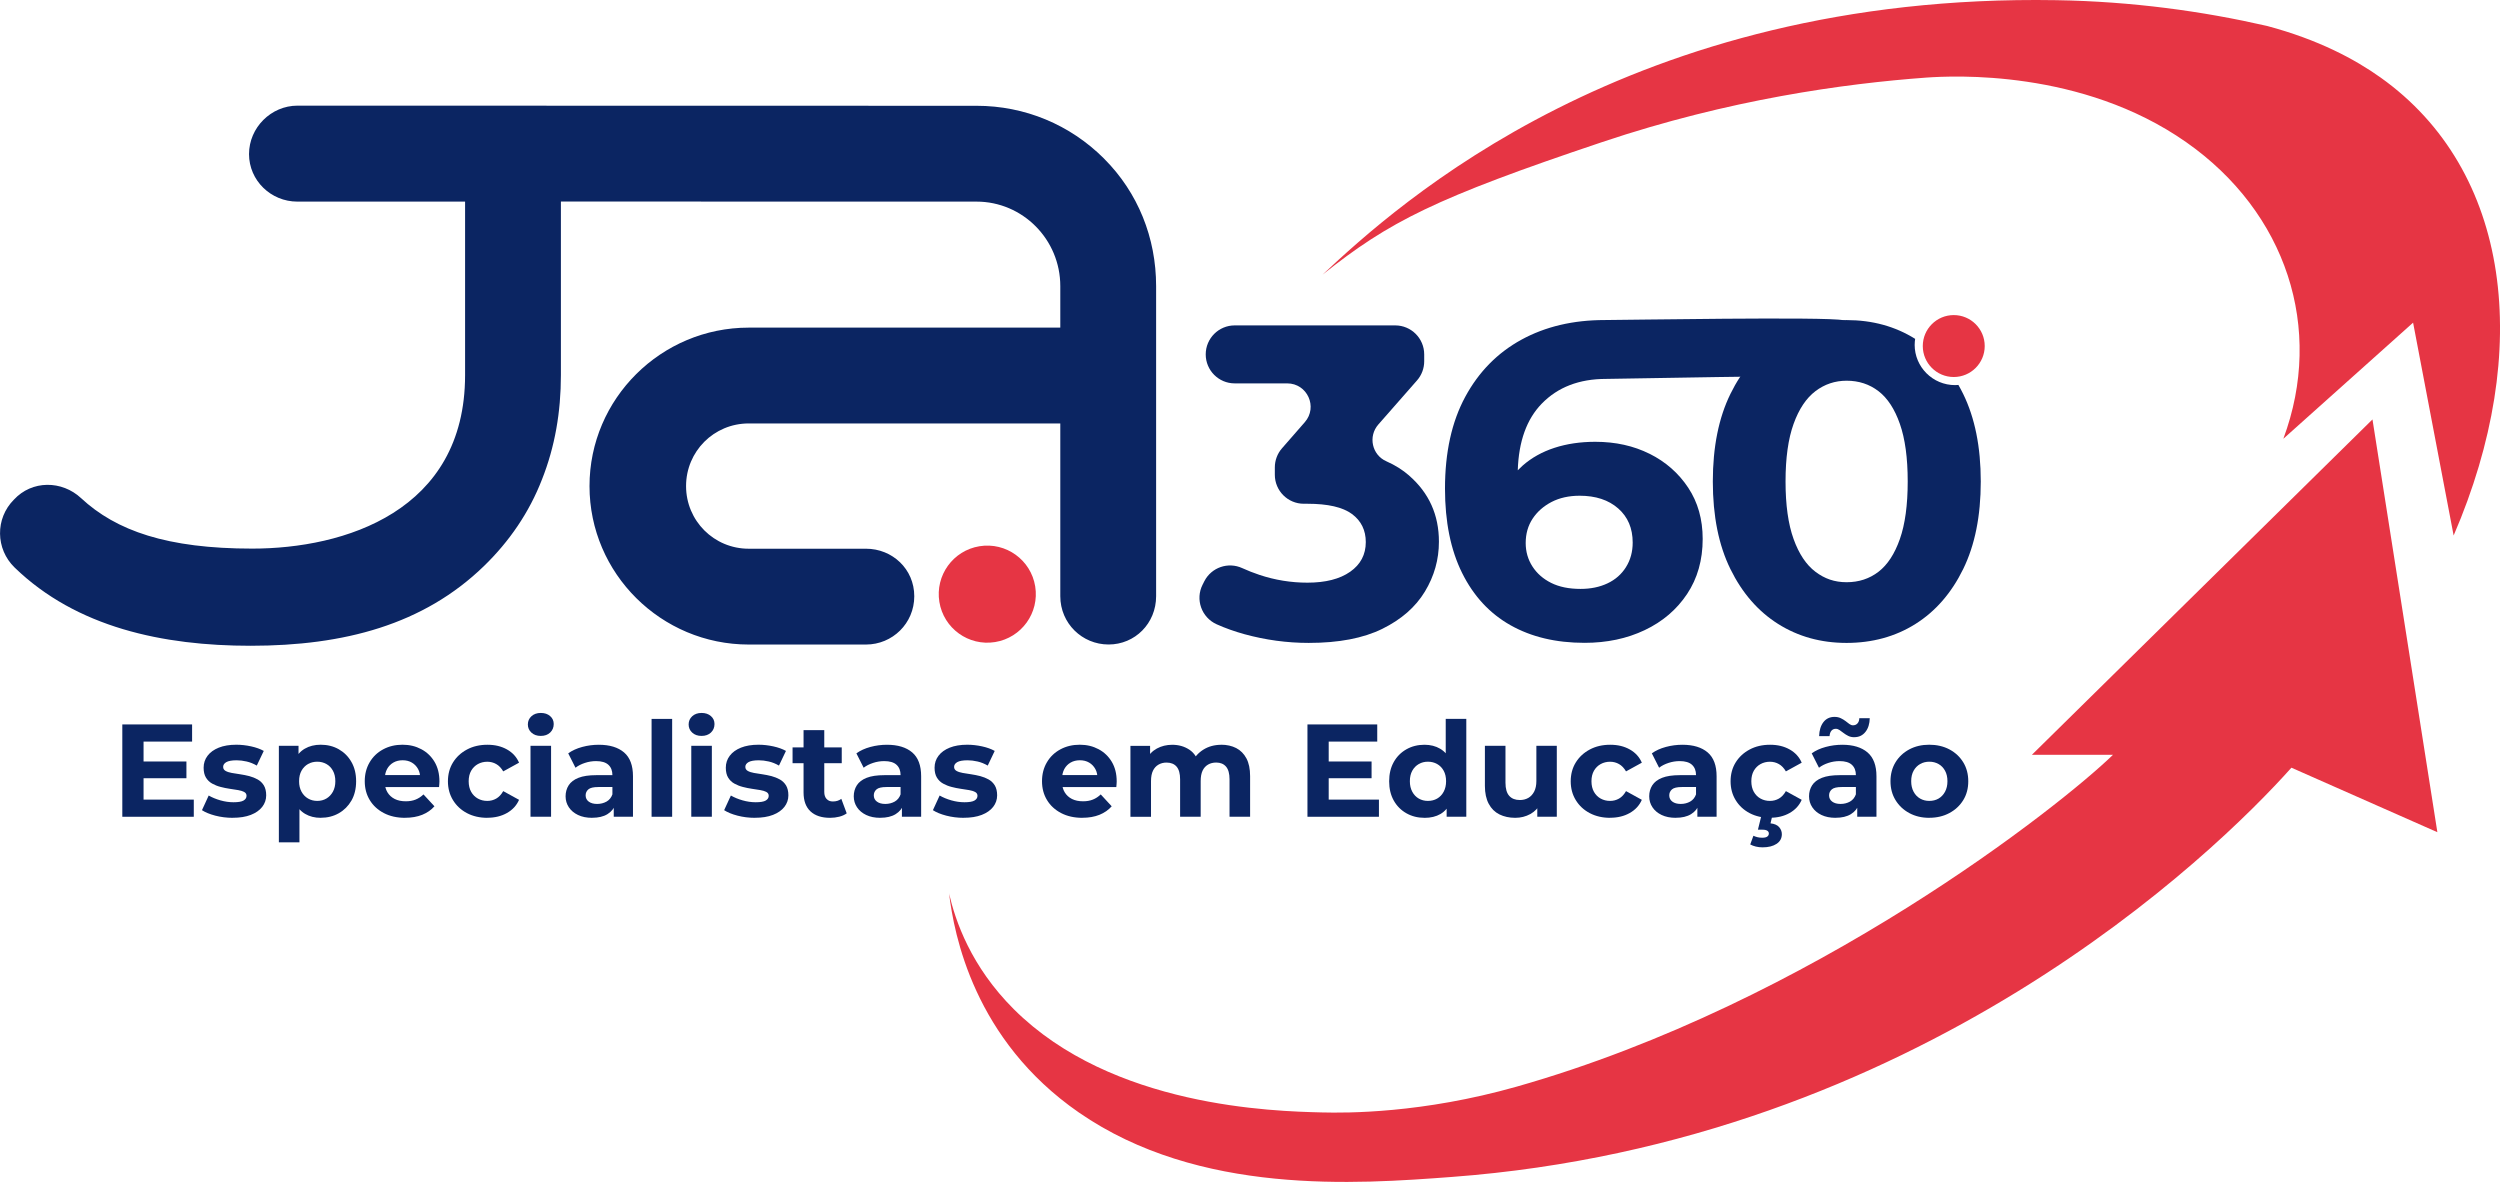 <svg xmlns="http://www.w3.org/2000/svg" id="Camada_2" data-name="Camada 2" viewBox="0 0 709.66 335.5"><defs><style>      .cls-1 {        fill: #0b2562;      }      .cls-2 {        fill: #e63544;      }    </style></defs><g id="Camada_1-2" data-name="Camada 1"><g><g><path class="cls-1" d="M313.4,45.02c-9.64-9.64-22.49-14.99-36.19-14.99l-192.77-.04c-7.5,0-13.75,6.25-13.75,13.75s6.21,13.49,13.71,13.49h47.62v49.26c0,38.73-34.38,49.24-60.42,49.24-24.16,0-38.61-5.05-48.59-14.33-5.43-5.06-13.92-5.14-19.06.43-5.35,5.35-5.23,14.01.21,19.28,17.57,17.02,42.13,22.2,66.98,22.2,26.5,0,49.07-5.97,66.24-22.63,7.18-6.96,12.85-15.21,16.49-24.63,3.64-9.21,5.35-19.06,5.35-29.56v-49.28l117.99.02c13.06,0,23.77,10.71,23.77,23.99v11.78h-88.45c-24.84,0-45.19,20.13-45.19,44.98s20.35,44.98,45.19,44.98h33.29c7.5,0,13.71-6,13.71-13.71s-6.21-13.49-13.71-13.49h-33.29c-9.85,0-17.78-7.92-17.78-17.78s7.92-17.78,17.78-17.78h88.45v49.04c0,7.71,6.21,13.71,13.71,13.71s13.49-6,13.49-13.71v-88.02c0-13.71-5.14-26.56-14.78-36.19Z"></path><circle class="cls-2" cx="280.25" cy="168.67" r="13.78" transform="translate(-23.4 47.07) rotate(-9.22)"></circle></g><g><g><path class="cls-1" d="M400.05,135.03c-1.88-1.64-4.05-3-6.52-4.09-4.09-1.8-5.22-7.08-2.27-10.44l10.98-12.51c1.32-1.5,2.04-3.43,2.04-5.43v-1.96c0-4.54-3.68-8.23-8.23-8.23h-45.56c-4.54,0-8.23,3.68-8.23,8.23h0c0,4.54,3.68,8.23,8.23,8.23h14.9c5.71,0,8.76,6.72,5,11.01l-6.48,7.42c-1.31,1.5-2.03,3.42-2.03,5.41v2.1c0,4.54,3.68,8.23,8.23,8.23h1.01c5.82,0,10.04.97,12.66,2.91,2.61,1.94,3.92,4.6,3.92,7.97,0,3.54-1.48,6.35-4.43,8.42-2.95,2.07-7,3.1-12.15,3.1-4.64,0-9.18-.74-13.61-2.21-1.7-.57-3.33-1.21-4.88-1.92-4.01-1.84-8.75-.21-10.76,3.72l-.48.95c-2.15,4.2-.33,9.33,3.97,11.27,2.45,1.1,5.09,2.04,7.91,2.82,5.99,1.64,12.06,2.47,18.23,2.47,8.52,0,15.48-1.33,20.88-3.99,5.4-2.66,9.43-6.18,12.09-10.57,2.66-4.39,3.99-9.11,3.99-14.17,0-7.59-2.81-13.84-8.42-18.73Z"></path><path class="cls-1" d="M468.28,128.83c-4.56-2.28-9.7-3.42-15.44-3.42-4.22,0-8.08.57-11.58,1.71-3.5,1.14-6.52,2.83-9.05,5.06-.47.42-.92.87-1.37,1.32.26-8.22,2.53-14.52,6.81-18.92,4.56-4.68,10.63-7.02,18.23-7.02,3.04,0,60.23-1.21,63.01-.58.55.13,1.1.27,1.64.44,3.87,1.2,8.04-.59,9.86-4.21h0c2.34-4.64-.1-10.28-5.09-11.74-.69-.2-1.39-.39-2.11-.57-4.3-1.05-63.06-.05-67.7-.05-8.94,0-16.81,1.86-23.6,5.57-6.79,3.71-12.11,9.11-15.95,16.2-3.84,7.09-5.76,15.78-5.76,26.07,0,9.45,1.62,17.44,4.87,23.98,3.25,6.54,7.82,11.48,13.73,14.81,5.9,3.33,12.91,5,21.01,5,6.33,0,12.02-1.2,17.09-3.61,5.06-2.4,9.07-5.82,12.02-10.25,2.95-4.43,4.43-9.64,4.43-15.63,0-5.57-1.37-10.42-4.11-14.55-2.74-4.13-6.39-7.34-10.95-9.62ZM461.57,160.97c-1.27,2.03-3.02,3.57-5.25,4.62-2.24,1.06-4.79,1.58-7.66,1.58-3.29,0-6.08-.57-8.35-1.71-2.28-1.14-4.05-2.7-5.32-4.68-1.27-1.98-1.9-4.2-1.9-6.64,0-2.61.65-4.91,1.96-6.9,1.31-1.98,3.1-3.56,5.38-4.75,2.28-1.18,4.94-1.77,7.97-1.77,4.56,0,8.21,1.2,10.95,3.61,2.74,2.4,4.11,5.63,4.11,9.68,0,2.62-.63,4.94-1.9,6.96Z"></path><path class="cls-1" d="M543.51,97.85c0-.57.05-1.12.13-1.66-5.67-3.55-12.16-5.33-19.46-5.33s-13.73,1.79-19.43,5.38c-5.7,3.59-10.21,8.78-13.54,15.57-3.33,6.79-5,15.08-5,24.87s1.66,18.08,5,24.87c3.33,6.79,7.85,11.98,13.54,15.57,5.7,3.59,12.17,5.38,19.43,5.38s13.86-1.79,19.55-5.38c5.7-3.59,10.21-8.77,13.54-15.57,3.33-6.79,5-15.08,5-24.87s-1.67-18.08-5-24.87c-.43-.87-.88-1.72-1.35-2.54-.32.03-.63.05-.95.05-6.33,0-11.47-5.13-11.47-11.47ZM539.31,153c-1.48,4.22-3.5,7.32-6.07,9.3-2.57,1.98-5.59,2.97-9.05,2.97s-6.24-.99-8.86-2.97c-2.62-1.98-4.68-5.08-6.2-9.3-1.52-4.22-2.28-9.66-2.28-16.33s.76-12.11,2.28-16.33c1.52-4.22,3.59-7.32,6.2-9.3,2.61-1.98,5.57-2.97,8.86-2.97,3.46,0,6.47.99,9.05,2.97,2.57,1.98,4.6,5.08,6.07,9.3,1.48,4.22,2.22,9.66,2.22,16.33s-.74,12.11-2.22,16.33Z"></path></g><circle class="cls-2" cx="554.6" cy="98.23" r="8.79"></circle></g><g><path class="cls-1" d="M40.75,226.98h14.26v4.87h-20.29v-26.21h19.81v4.87h-13.78v16.47ZM40.3,216.16h12.62v4.75h-12.62v-4.75Z"></path><path class="cls-1" d="M66.05,232.15c-1.72,0-3.37-.21-4.94-.62s-2.83-.93-3.78-1.55l1.91-4.16c.95.55,2.05,1.01,3.31,1.37,1.26.36,2.5.54,3.73.54,1.35,0,2.3-.16,2.86-.49.56-.33.84-.77.84-1.35,0-.47-.22-.83-.66-1.07-.44-.24-1.01-.42-1.72-.54s-1.5-.25-2.38-.37c-.88-.13-1.74-.3-2.6-.53-.86-.22-1.66-.54-2.4-.95s-1.32-.98-1.76-1.7c-.44-.72-.66-1.66-.66-2.81,0-1.27.37-2.4,1.12-3.39.75-.99,1.81-1.75,3.18-2.3,1.37-.55,3.03-.83,4.98-.83,1.4,0,2.8.16,4.21.47s2.6.74,3.58,1.29l-1.98,4.16c-.95-.55-1.92-.94-2.9-1.16-.99-.23-1.93-.34-2.83-.34-1.35,0-2.32.18-2.92.52-.6.35-.9.8-.9,1.35,0,.5.23.88.68,1.14s1.04.45,1.76.58c.72.13,1.52.25,2.39.38s1.73.3,2.59.52c.85.23,1.64.54,2.38.95.73.41,1.32.98,1.76,1.7.43.72.66,1.66.66,2.81,0,1.22-.38,2.31-1.13,3.28-.75.96-1.83,1.72-3.24,2.27s-3.13.82-5.15.82Z"></path><path class="cls-1" d="M79.16,239.11v-27.41h5.58v4.12l-.11,5.99.37,5.95v11.34h-5.84ZM91.03,232.15c-1.67,0-3.14-.37-4.42-1.12-1.27-.75-2.27-1.89-2.98-3.43-.71-1.54-1.07-3.48-1.07-5.82s.34-4.32,1.01-5.84c.67-1.52,1.65-2.66,2.94-3.41,1.29-.75,2.79-1.13,4.51-1.13,1.92,0,3.64.43,5.15,1.29s2.71,2.06,3.59,3.61c.89,1.55,1.33,3.37,1.33,5.47s-.44,3.95-1.33,5.49-2.08,2.73-3.59,3.59-3.23,1.29-5.15,1.29ZM90.06,227.35c.97,0,1.84-.23,2.6-.68.76-.45,1.37-1.09,1.84-1.93.46-.84.69-1.83.69-2.98s-.23-2.17-.69-2.99c-.46-.83-1.07-1.46-1.84-1.89s-1.63-.66-2.6-.66-1.85.22-2.62.66c-.77.44-1.39,1.07-1.85,1.89-.46.82-.69,1.82-.69,2.99s.23,2.14.69,2.98c.46.84,1.08,1.48,1.85,1.93.77.45,1.65.68,2.62.68Z"></path><path class="cls-1" d="M114.99,232.15c-2.3,0-4.31-.45-6.03-1.35s-3.06-2.13-4-3.69c-.95-1.56-1.42-3.34-1.42-5.34s.45-3.78,1.37-5.35c.91-1.57,2.18-2.8,3.82-3.69,1.64-.89,3.48-1.33,5.52-1.33s3.75.43,5.34,1.27,2.84,2.05,3.76,3.59c.92,1.55,1.39,3.41,1.39,5.58,0,.22-.01.48-.04.77s-.05.56-.07.81h-16.36v-3.41h13.29l-2.29,1.01c.03-1.05-.17-1.96-.6-2.73-.43-.77-1.01-1.38-1.76-1.82s-1.62-.66-2.62-.66-1.88.22-2.64.66-1.35,1.05-1.78,1.83c-.42.79-.64,1.72-.64,2.79v.9c0,1.12.25,2.1.75,2.92.5.82,1.19,1.45,2.06,1.89s1.92.66,3.15.66c1.05,0,1.98-.16,2.79-.49.81-.32,1.55-.81,2.23-1.46l3.11,3.37c-.92,1.05-2.08,1.85-3.48,2.42-1.4.56-3.01.84-4.83.84Z"></path><path class="cls-1" d="M138.35,232.15c-2.17,0-4.1-.44-5.79-1.33-1.69-.89-3.01-2.12-3.97-3.69-.96-1.57-1.44-3.35-1.44-5.35s.48-3.8,1.44-5.35c.96-1.55,2.28-2.77,3.97-3.67,1.68-.9,3.61-1.35,5.79-1.35s3.97.44,5.56,1.33,2.73,2.14,3.43,3.76l-4.49,2.47c-.55-.95-1.21-1.64-1.99-2.08-.77-.44-1.62-.66-2.54-.66-.97,0-1.86.22-2.66.66s-1.43,1.07-1.91,1.89c-.47.82-.71,1.82-.71,2.99s.24,2.18.71,3.01,1.11,1.47,1.91,1.91,1.69.66,2.66.66c.92,0,1.77-.22,2.54-.66.77-.44,1.43-1.14,1.99-2.12l4.49,2.47c-.7,1.6-1.84,2.84-3.43,3.74s-3.44,1.35-5.56,1.35Z"></path><path class="cls-1" d="M153.51,208.9c-1.1,0-1.98-.31-2.66-.94-.68-.62-1.01-1.4-1.01-2.32s.34-1.7,1.01-2.32c.67-.62,1.56-.94,2.66-.94s1.95.29,2.64.88c.69.59,1.03,1.34,1.03,2.27,0,.97-.34,1.78-1.01,2.42-.67.63-1.56.95-2.66.95ZM150.59,231.85v-20.14h5.84v20.14h-5.84Z"></path><path class="cls-1" d="M168.08,232.15c-1.55,0-2.88-.27-4.01-.81-1.12-.54-1.99-1.27-2.6-2.19-.61-.92-.92-1.96-.92-3.11s.29-2.21.88-3.13,1.52-1.62,2.79-2.12c1.27-.5,2.95-.75,5.02-.75h5.32v3.37h-4.72c-1.37,0-2.32.22-2.83.67-.51.45-.77,1.01-.77,1.69,0,.75.29,1.34.88,1.78s1.38.66,2.38.66,1.89-.23,2.68-.67c.79-.45,1.34-1.14,1.67-2.06l.9,2.73c-.42,1.25-1.2,2.21-2.32,2.9-1.12.69-2.57,1.03-4.34,1.03ZM174.22,231.85v-3.93l-.38-.86v-7.04c0-1.25-.38-2.22-1.14-2.92-.76-.7-1.93-1.05-3.5-1.05-1.07,0-2.13.17-3.16.51-1.04.34-1.93.79-2.68,1.37l-2.06-4.08c1.1-.8,2.42-1.4,3.97-1.82s3.12-.62,4.72-.62c3.07,0,5.45.73,7.15,2.17,1.7,1.45,2.54,3.71,2.54,6.78v11.49h-5.47Z"></path><path class="cls-1" d="M184.96,231.85v-27.78h5.84v27.78h-5.84Z"></path><path class="cls-1" d="M199.15,208.9c-1.1,0-1.98-.31-2.66-.94-.68-.62-1.01-1.4-1.01-2.32s.34-1.7,1.01-2.32c.67-.62,1.56-.94,2.66-.94s1.95.29,2.64.88c.69.59,1.03,1.34,1.03,2.27,0,.97-.34,1.78-1.01,2.42-.67.63-1.56.95-2.66.95ZM196.23,231.85v-20.14h5.84v20.14h-5.84Z"></path><path class="cls-1" d="M214.28,232.15c-1.72,0-3.37-.21-4.94-.62s-2.83-.93-3.78-1.55l1.91-4.16c.95.55,2.05,1.01,3.31,1.37,1.26.36,2.5.54,3.73.54,1.35,0,2.3-.16,2.86-.49.56-.33.84-.77.84-1.35,0-.47-.22-.83-.66-1.07-.44-.24-1.01-.42-1.72-.54s-1.5-.25-2.38-.37c-.88-.13-1.74-.3-2.6-.53-.86-.22-1.66-.54-2.4-.95s-1.32-.98-1.76-1.7c-.44-.72-.66-1.66-.66-2.81,0-1.27.37-2.4,1.12-3.39.75-.99,1.81-1.75,3.18-2.3,1.37-.55,3.03-.83,4.98-.83,1.4,0,2.8.16,4.21.47s2.6.74,3.58,1.29l-1.98,4.16c-.95-.55-1.92-.94-2.9-1.16-.99-.23-1.93-.34-2.83-.34-1.35,0-2.32.18-2.92.52-.6.35-.9.8-.9,1.35,0,.5.23.88.68,1.14s1.04.45,1.76.58c.72.13,1.52.25,2.39.38s1.73.3,2.59.52c.85.23,1.64.54,2.38.95.73.41,1.32.98,1.76,1.7.43.72.66,1.66.66,2.81,0,1.22-.38,2.31-1.13,3.28-.75.96-1.83,1.72-3.24,2.27s-3.13.82-5.15.82Z"></path><path class="cls-1" d="M224.98,216.64v-4.49h13.96v4.49h-13.96ZM235.62,232.15c-2.37,0-4.22-.6-5.54-1.82s-1.98-3.01-1.98-5.41v-17.67h5.88v17.56c0,.85.22,1.51.66,1.99s1.03.71,1.78.71c.95,0,1.75-.25,2.4-.75l1.53,4.12c-.57.42-1.28.74-2.11.95-.84.21-1.7.32-2.6.32Z"></path><path class="cls-1" d="M249.88,232.15c-1.55,0-2.88-.27-4.01-.81-1.12-.54-1.99-1.27-2.6-2.19-.61-.92-.92-1.96-.92-3.11s.29-2.21.88-3.13,1.52-1.62,2.79-2.12c1.27-.5,2.95-.75,5.02-.75h5.32v3.37h-4.72c-1.37,0-2.32.22-2.83.67-.51.45-.77,1.01-.77,1.69,0,.75.29,1.34.88,1.78s1.38.66,2.38.66,1.89-.23,2.68-.67c.79-.45,1.34-1.14,1.67-2.06l.9,2.73c-.42,1.25-1.2,2.21-2.32,2.9-1.12.69-2.57,1.03-4.34,1.03ZM256.02,231.85v-3.93l-.38-.86v-7.04c0-1.25-.38-2.22-1.14-2.92-.76-.7-1.93-1.05-3.5-1.05-1.07,0-2.13.17-3.16.51-1.04.34-1.93.79-2.68,1.37l-2.06-4.08c1.1-.8,2.42-1.4,3.97-1.82s3.12-.62,4.72-.62c3.07,0,5.45.73,7.15,2.17,1.7,1.45,2.54,3.71,2.54,6.78v11.49h-5.47Z"></path><path class="cls-1" d="M273.54,232.15c-1.72,0-3.37-.21-4.94-.62s-2.83-.93-3.78-1.55l1.91-4.16c.95.55,2.05,1.01,3.31,1.37,1.26.36,2.5.54,3.73.54,1.35,0,2.3-.16,2.86-.49.56-.33.84-.77.84-1.35,0-.47-.22-.83-.66-1.07-.44-.24-1.01-.42-1.72-.54s-1.5-.25-2.38-.37c-.88-.13-1.74-.3-2.6-.53-.86-.22-1.66-.54-2.4-.95s-1.32-.98-1.76-1.7c-.44-.72-.66-1.66-.66-2.81,0-1.27.37-2.4,1.12-3.39.75-.99,1.81-1.75,3.18-2.3,1.37-.55,3.03-.83,4.98-.83,1.4,0,2.8.16,4.21.47s2.6.74,3.58,1.29l-1.98,4.16c-.95-.55-1.92-.94-2.9-1.16-.99-.23-1.93-.34-2.83-.34-1.35,0-2.32.18-2.92.52-.6.35-.9.8-.9,1.35,0,.5.23.88.68,1.14s1.04.45,1.76.58c.72.13,1.52.25,2.39.38s1.73.3,2.59.52c.85.23,1.64.54,2.38.95.73.41,1.32.98,1.76,1.7.43.72.66,1.66.66,2.81,0,1.22-.38,2.31-1.13,3.28-.75.96-1.83,1.72-3.24,2.27s-3.13.82-5.15.82Z"></path><path class="cls-1" d="M307.24,232.15c-2.3,0-4.31-.45-6.03-1.35s-3.06-2.13-4-3.69c-.95-1.56-1.42-3.34-1.42-5.34s.45-3.78,1.37-5.35c.91-1.57,2.18-2.8,3.82-3.69,1.64-.89,3.48-1.33,5.52-1.33s3.75.43,5.34,1.27,2.84,2.05,3.76,3.59c.92,1.55,1.39,3.41,1.39,5.58,0,.22-.01.48-.04.77s-.05.56-.07.81h-16.36v-3.41h13.29l-2.29,1.01c.03-1.05-.17-1.96-.6-2.73-.43-.77-1.01-1.38-1.76-1.82s-1.62-.66-2.62-.66-1.88.22-2.64.66-1.35,1.05-1.78,1.83c-.42.79-.64,1.72-.64,2.79v.9c0,1.12.25,2.1.75,2.92.5.82,1.19,1.45,2.06,1.89s1.92.66,3.15.66c1.05,0,1.98-.16,2.79-.49.81-.32,1.55-.81,2.23-1.46l3.11,3.37c-.92,1.05-2.08,1.85-3.48,2.42-1.4.56-3.01.84-4.83.84Z"></path><path class="cls-1" d="M346.66,211.4c1.6,0,3.01.32,4.25.95,1.23.64,2.2,1.61,2.9,2.92s1.05,2.99,1.05,5.04v11.53h-5.84v-10.63c0-1.62-.33-2.82-.99-3.59-.66-.77-1.59-1.16-2.79-1.16-.87,0-1.65.19-2.32.58-.67.39-1.19.96-1.55,1.72-.36.76-.54,1.75-.54,2.98v10.11h-5.84v-10.63c0-1.62-.33-2.82-.99-3.59-.66-.77-1.62-1.16-2.86-1.16-.85,0-1.61.19-2.28.58-.68.39-1.2.96-1.57,1.72-.37.76-.56,1.75-.56,2.98v10.11h-5.84v-20.14h5.58v5.47l-1.05-1.57c.68-1.37,1.66-2.42,2.96-3.13s2.76-1.07,4.38-1.07c1.85,0,3.47.47,4.87,1.4,1.4.94,2.32,2.37,2.77,4.29l-2.06-.56c.67-1.55,1.74-2.79,3.22-3.73,1.47-.93,3.18-1.4,5.13-1.4Z"></path><path class="cls-1" d="M377.17,226.98h14.26v4.87h-20.29v-26.21h19.81v4.87h-13.78v16.47ZM376.72,216.16h12.62v4.75h-12.62v-4.75Z"></path><path class="cls-1" d="M404.36,232.15c-1.9,0-3.61-.43-5.13-1.29-1.52-.86-2.72-2.06-3.59-3.61-.87-1.55-1.31-3.37-1.31-5.47s.44-3.92,1.31-5.47c.87-1.55,2.07-2.75,3.59-3.61,1.52-.86,3.23-1.29,5.13-1.29,1.7,0,3.18.38,4.45,1.13,1.27.75,2.26,1.88,2.96,3.41.7,1.52,1.05,3.47,1.05,5.84s-.34,4.29-1.01,5.84c-.68,1.55-1.64,2.69-2.9,3.43s-2.78,1.1-4.55,1.1ZM405.33,227.35c.98,0,1.85-.22,2.62-.66.77-.44,1.39-1.08,1.85-1.93s.69-1.85.69-3-.23-2.17-.69-2.99c-.46-.83-1.08-1.46-1.85-1.89-.77-.44-1.65-.66-2.62-.66s-1.81.22-2.58.66-1.39,1.07-1.85,1.89c-.46.82-.69,1.82-.69,2.99s.23,2.15.69,3,1.08,1.49,1.85,1.93,1.64.66,2.58.66ZM410.65,231.85v-4.12l.11-5.99-.37-5.95v-11.72h5.84v27.78h-5.58Z"></path><path class="cls-1" d="M430.12,232.15c-1.7,0-3.19-.33-4.49-.97-1.3-.65-2.31-1.65-3.03-3s-1.09-3.04-1.09-5.09v-11.38h5.84v10.48c0,1.7.36,2.94,1.07,3.73.71.79,1.72,1.18,3.01,1.18.9,0,1.7-.2,2.4-.6.7-.4,1.25-1,1.67-1.8.41-.8.62-1.8.62-2.99v-10h5.8v20.14h-5.54v-5.58l1.01,1.65c-.7,1.4-1.7,2.45-2.99,3.16s-2.72,1.07-4.27,1.07Z"></path><path class="cls-1" d="M457.07,232.15c-2.17,0-4.1-.44-5.79-1.33-1.69-.89-3.01-2.12-3.97-3.69-.96-1.57-1.44-3.35-1.44-5.35s.48-3.8,1.44-5.35c.96-1.55,2.28-2.77,3.97-3.67,1.68-.9,3.61-1.35,5.79-1.35s3.97.44,5.56,1.33,2.73,2.14,3.43,3.76l-4.49,2.47c-.55-.95-1.21-1.64-1.99-2.08-.77-.44-1.62-.66-2.54-.66-.97,0-1.86.22-2.66.66s-1.43,1.07-1.91,1.89c-.47.82-.71,1.82-.71,2.99s.24,2.18.71,3.01,1.11,1.47,1.91,1.91,1.69.66,2.66.66c.92,0,1.77-.22,2.54-.66.77-.44,1.43-1.14,1.99-2.12l4.49,2.47c-.7,1.6-1.84,2.84-3.43,3.74s-3.44,1.35-5.56,1.35Z"></path><path class="cls-1" d="M475.68,232.15c-1.55,0-2.88-.27-4.01-.81-1.12-.54-1.99-1.27-2.6-2.19-.61-.92-.92-1.96-.92-3.11s.29-2.21.88-3.13,1.52-1.62,2.79-2.12c1.27-.5,2.95-.75,5.02-.75h5.32v3.37h-4.72c-1.37,0-2.32.22-2.83.67-.51.45-.77,1.01-.77,1.69,0,.75.29,1.34.88,1.78s1.38.66,2.38.66,1.89-.23,2.68-.67c.79-.45,1.34-1.14,1.67-2.06l.9,2.73c-.42,1.25-1.2,2.21-2.32,2.9-1.12.69-2.57,1.03-4.34,1.03ZM481.82,231.85v-3.93l-.38-.86v-7.04c0-1.25-.38-2.22-1.14-2.92-.76-.7-1.93-1.05-3.5-1.05-1.07,0-2.13.17-3.16.51-1.04.34-1.93.79-2.68,1.37l-2.06-4.08c1.1-.8,2.42-1.4,3.97-1.82s3.12-.62,4.72-.62c3.07,0,5.45.73,7.15,2.17,1.7,1.45,2.54,3.71,2.54,6.78v11.49h-5.47Z"></path><path class="cls-1" d="M502.45,232.15c-2.17,0-4.1-.44-5.79-1.33-1.69-.89-3.01-2.12-3.97-3.69-.96-1.57-1.44-3.35-1.44-5.35s.48-3.8,1.44-5.35c.96-1.55,2.28-2.77,3.97-3.67,1.68-.9,3.61-1.35,5.79-1.35s3.97.44,5.56,1.33,2.73,2.14,3.43,3.76l-4.49,2.47c-.55-.95-1.21-1.64-1.99-2.08-.77-.44-1.62-.66-2.54-.66-.97,0-1.86.22-2.66.66s-1.43,1.07-1.91,1.89c-.47.82-.71,1.82-.71,2.99s.24,2.18.71,3.01,1.11,1.47,1.91,1.91,1.69.66,2.66.66c.92,0,1.77-.22,2.54-.66.77-.44,1.43-1.14,1.99-2.12l4.49,2.47c-.7,1.6-1.84,2.84-3.43,3.74s-3.44,1.35-5.56,1.35ZM500.31,240.53c-.65,0-1.28-.07-1.89-.22-.61-.15-1.14-.35-1.59-.6l.9-2.47c.37.18.76.31,1.16.41s.84.15,1.31.15c.7,0,1.19-.11,1.48-.34.29-.22.43-.51.43-.86,0-.33-.14-.59-.43-.78-.29-.2-.75-.3-1.4-.3h-1.27l.98-3.97h3.11l-.52,2.17c1.12.12,1.94.48,2.45,1.07.51.59.77,1.25.77,2,0,1.17-.5,2.09-1.5,2.75-1,.66-2.32.99-3.97.99Z"></path><path class="cls-1" d="M521.05,232.15c-1.55,0-2.88-.27-4.01-.81-1.12-.54-1.99-1.27-2.6-2.19-.61-.92-.92-1.96-.92-3.11s.29-2.21.88-3.13,1.52-1.62,2.79-2.12c1.27-.5,2.95-.75,5.02-.75h5.32v3.37h-4.72c-1.37,0-2.32.22-2.83.67-.51.45-.77,1.01-.77,1.69,0,.75.29,1.34.88,1.78s1.38.66,2.38.66,1.89-.23,2.68-.67c.79-.45,1.34-1.14,1.67-2.06l.9,2.73c-.42,1.25-1.2,2.21-2.32,2.9-1.12.69-2.57,1.03-4.34,1.03ZM527.2,231.85v-3.93l-.38-.86v-7.04c0-1.25-.38-2.22-1.14-2.92-.76-.7-1.93-1.05-3.5-1.05-1.07,0-2.13.17-3.16.51-1.04.34-1.93.79-2.68,1.37l-2.06-4.08c1.1-.8,2.42-1.4,3.97-1.82s3.12-.62,4.72-.62c3.07,0,5.45.73,7.15,2.17,1.7,1.45,2.54,3.71,2.54,6.78v11.49h-5.47ZM526.37,209.27c-.65,0-1.22-.12-1.72-.37s-.95-.53-1.35-.84-.77-.59-1.12-.82c-.35-.24-.7-.36-1.05-.36-.52,0-.94.18-1.25.54-.31.36-.49.88-.54,1.55h-2.96c.05-1.67.46-3,1.23-3.99.77-.99,1.82-1.48,3.15-1.48.65,0,1.23.12,1.74.36.51.24.97.51,1.37.82.4.31.77.59,1.1.84.34.25.68.37,1.03.37.52,0,.95-.18,1.27-.54.33-.36.5-.85.52-1.48h2.96c-.03,1.6-.43,2.9-1.22,3.89-.79,1-1.84,1.5-3.16,1.5Z"></path><path class="cls-1" d="M547.64,232.15c-2.12,0-4.01-.45-5.67-1.35-1.66-.9-2.96-2.13-3.91-3.69-.95-1.56-1.42-3.34-1.42-5.34s.47-3.81,1.42-5.37c.95-1.56,2.25-2.78,3.91-3.67,1.66-.89,3.55-1.33,5.67-1.33s4.06.44,5.73,1.33c1.67.89,2.98,2.11,3.93,3.67.95,1.56,1.42,3.35,1.42,5.37s-.47,3.81-1.42,5.35c-.95,1.55-2.26,2.77-3.93,3.67-1.67.9-3.58,1.35-5.73,1.35ZM547.64,227.35c1,0,1.88-.22,2.64-.66s1.37-1.08,1.84-1.93c.46-.85.69-1.85.69-3s-.23-2.17-.69-2.99c-.46-.83-1.07-1.46-1.84-1.89s-1.63-.66-2.6-.66-1.85.22-2.62.66c-.77.44-1.39,1.07-1.85,1.89-.46.82-.69,1.82-.69,2.99s.23,2.15.69,3,1.08,1.49,1.85,1.93c.77.44,1.63.66,2.58.66Z"></path></g><g><path class="cls-2" d="M375.46,77.93C396.61,58.13,462.55-1.97,583.7.05c21.51.36,41.53,3.12,59.85,7.32,14.6,3.9,24.93,9.45,32.23,14.65,36.92,26.3,43.43,77.32,20.72,129.99-3.84-20.14-7.67-40.28-11.51-60.42l-36.83,32.96c11.65-31.29.87-64.28-27.62-84.22-29.64-20.75-66.23-18.82-73.66-18.31-23.41,1.71-56.01,6.21-92.08,18.31-47.5,15.94-60.42,22.55-79.33,37.6Z"></path><path class="cls-2" d="M269.4,253.53c1.42,11.83,7.11,41.67,36.83,62.25,34.18,23.66,78.86,20.33,105.89,18.31,132.23-9.87,216.5-91.71,238.33-116.17,13.81,6.1,27.62,12.21,41.43,18.31l-18.42-117.17c-32.23,31.73-64.45,63.47-96.68,95.2h23.02c-14.5,14.11-85.13,70.32-169.28,94.2-26.83,7.61-48.27,7.5-55.25,7.32-13.7-.34-59.57-1.48-87.47-29.29-12.2-12.16-16.61-25.08-18.42-32.96Z"></path></g></g></g></svg>